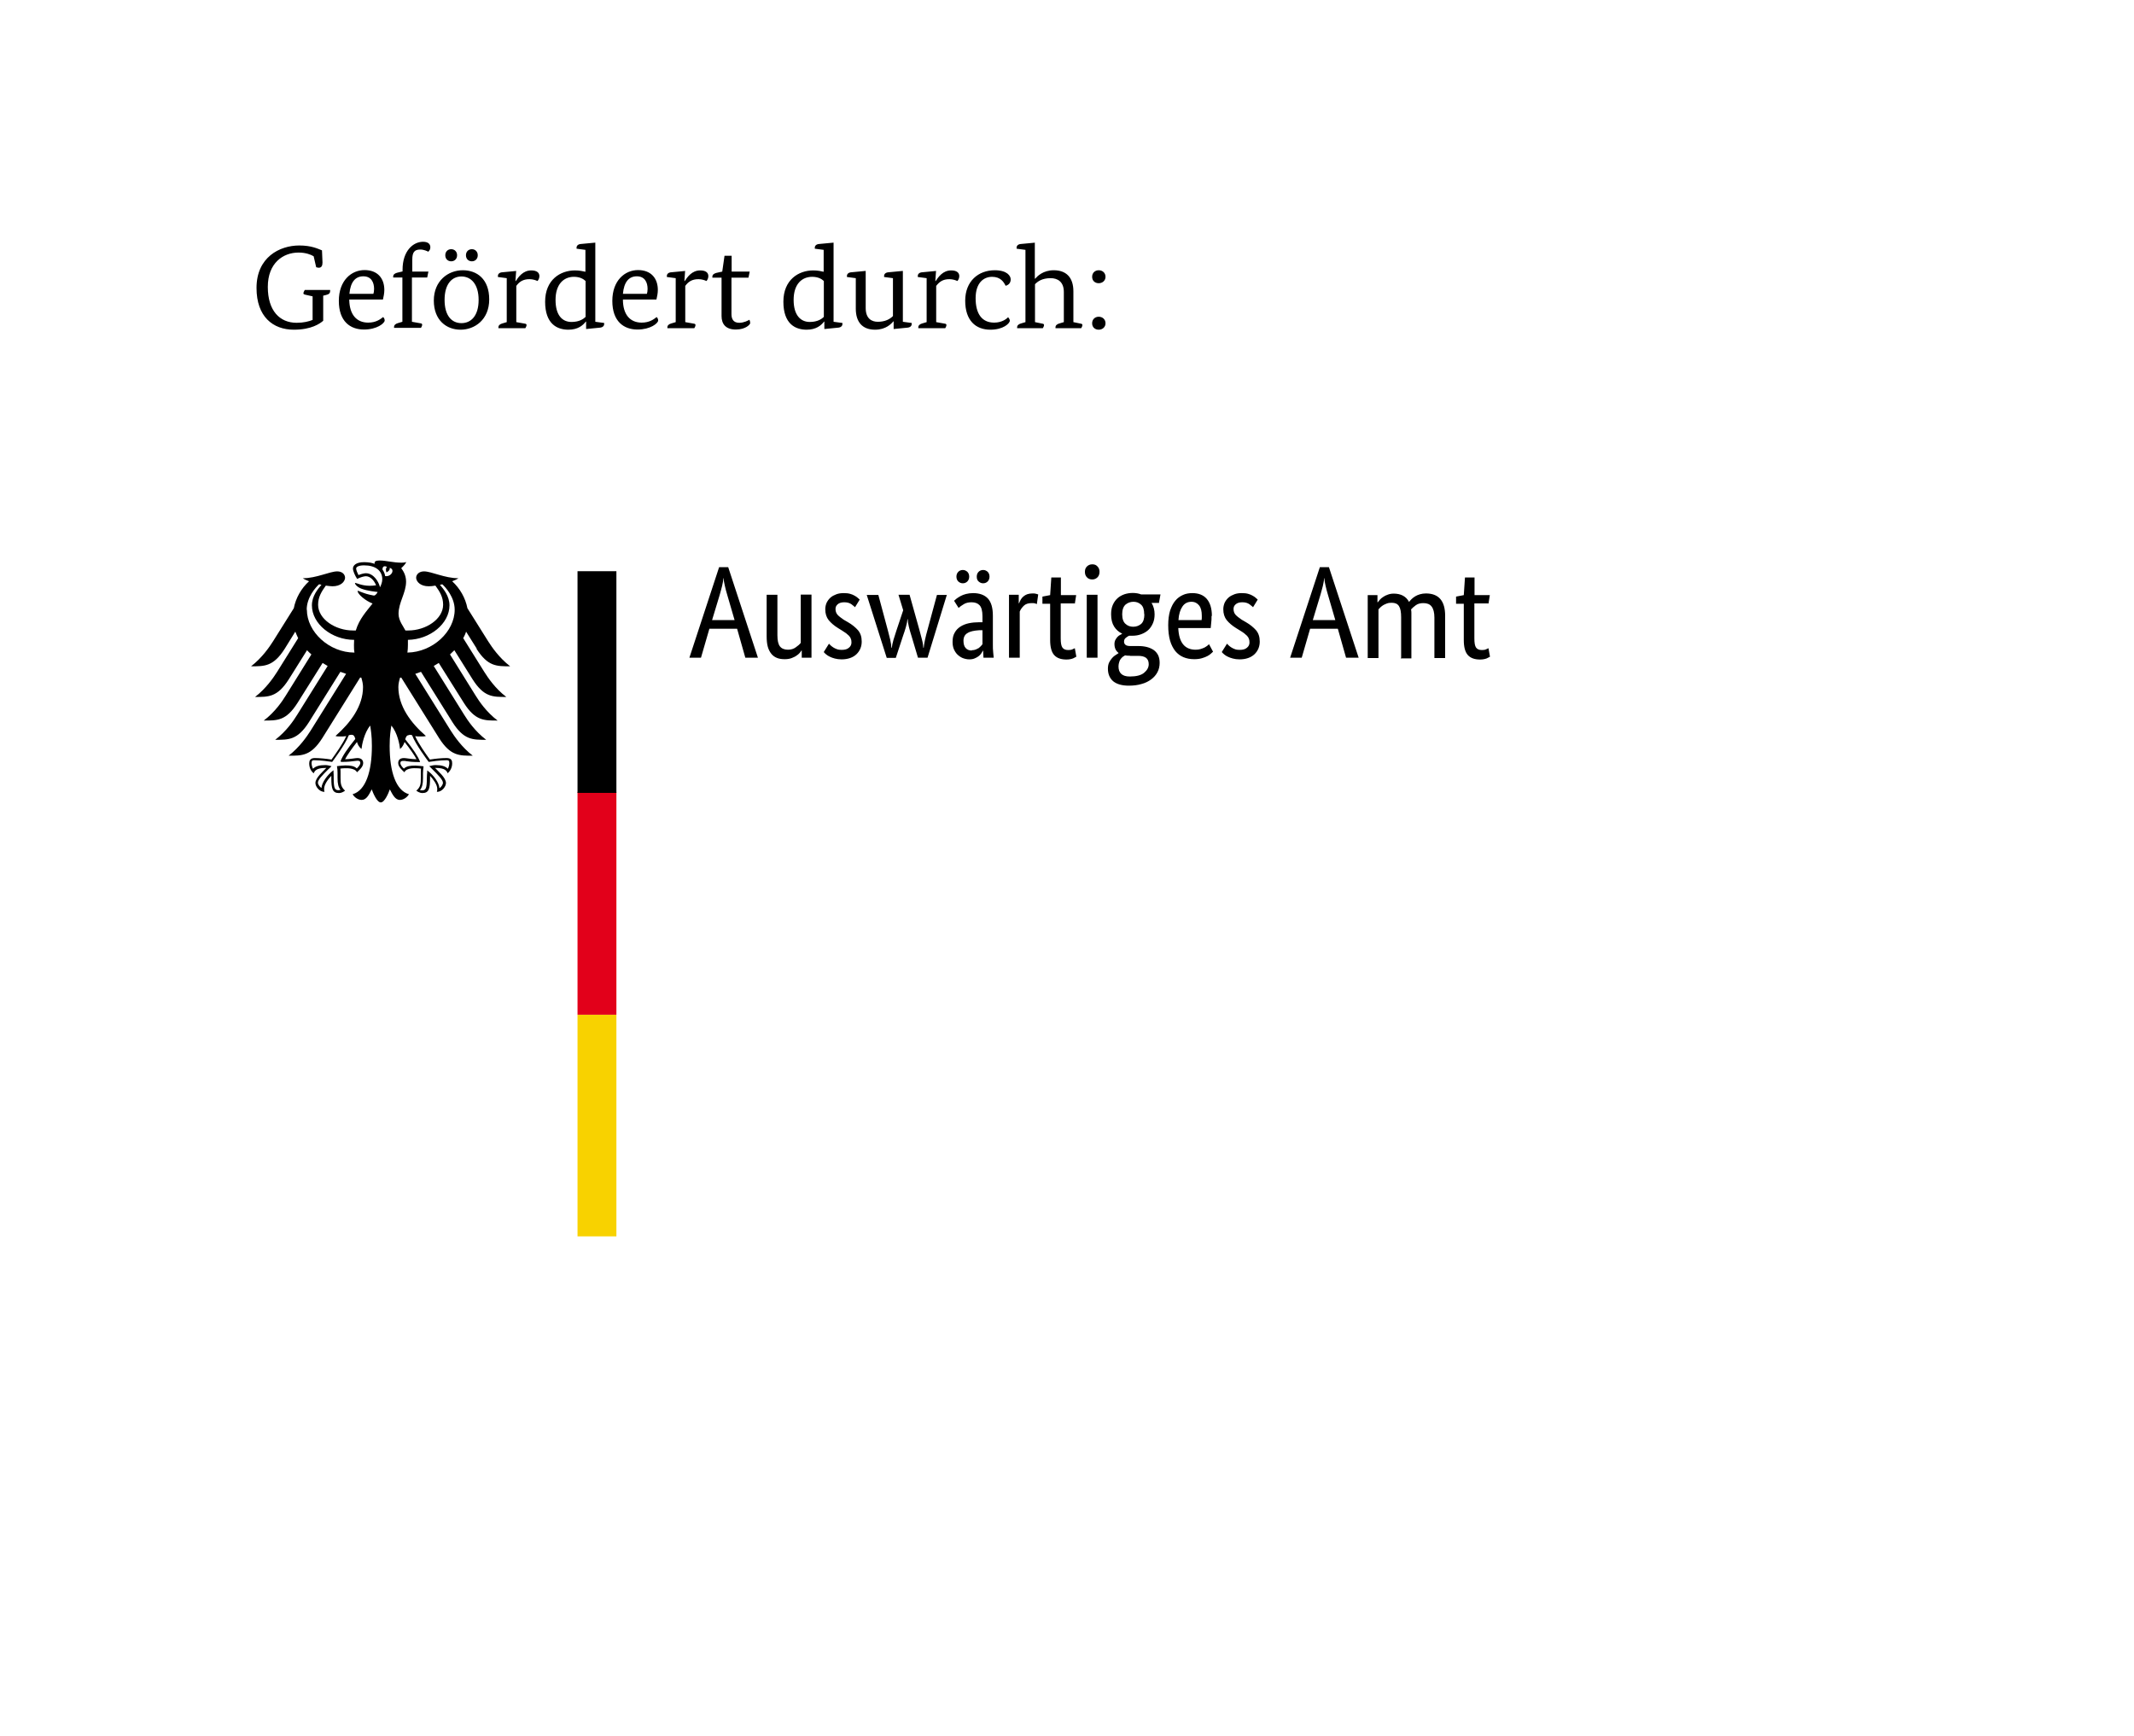 <?xml version="1.0" encoding="UTF-8"?>
<svg width="145px" height="118px" viewBox="0 0 145 118" version="1.1" xmlns="http://www.w3.org/2000/svg" xmlns:xlink="http://www.w3.org/1999/xlink">
    <title>Logo_Gefoerdert_AA_CMYK Copy 3</title>
    <g id="Symbols" stroke="none" stroke-width="1" fill="none" fill-rule="evenodd">
        <g id="INA-Footer-Start-Loginseite" transform="translate(-743, -269)" fill-rule="nonzero">
            <g id="Logo_Gefoerdert_AA_CMYK-Copy-3" transform="translate(743, 269)">
                <rect id="Rectangle" x="0" y="0" width="145" height="118"></rect>
                <g id="Auswärtiges-Amt" transform="translate(46.843, 38.349)" fill="#000000">
                    <path d="M4.667,6.346 L3.8,6.346 L3.241,4.377 L1.358,4.377 L0.787,6.346 L0,6.346 L2.02,0.192 L2.636,0.192 L4.656,6.346 L4.656,6.346 L4.667,6.346 Z M3.07,3.789 L2.579,2.104 C2.51,1.878 2.453,1.663 2.408,1.459 C2.362,1.256 2.328,1.086 2.328,0.95 L2.305,0.95 C2.305,1.086 2.271,1.256 2.225,1.459 C2.18,1.663 2.111,1.866 2.054,2.093 L1.541,3.789 L3.07,3.789 Z M8.296,6.346 L7.634,6.346 L7.634,5.859 L7.611,5.859 C7.611,5.859 7.554,5.95 7.497,6.018 C7.44,6.085 7.36,6.153 7.269,6.21 C7.178,6.278 7.064,6.323 6.927,6.38 C6.79,6.425 6.653,6.447 6.482,6.447 C6.288,6.447 6.116,6.425 5.968,6.368 C5.82,6.312 5.683,6.221 5.58,6.097 C5.477,5.972 5.386,5.814 5.329,5.61 C5.272,5.407 5.249,5.169 5.249,4.875 L5.249,2.07 L5.98,2.07 L5.98,4.819 C5.98,5.181 6.037,5.429 6.151,5.576 C6.265,5.723 6.447,5.803 6.698,5.803 C6.904,5.803 7.086,5.746 7.223,5.644 C7.372,5.542 7.486,5.441 7.566,5.339 L7.566,2.059 L8.296,2.059 L8.296,6.334 L8.296,6.334 L8.296,6.346 Z M11.274,2.93 C11.274,2.93 11.137,2.805 11.012,2.715 C10.886,2.624 10.727,2.579 10.521,2.579 C10.327,2.579 10.179,2.624 10.076,2.715 C9.974,2.805 9.928,2.907 9.928,3.031 C9.928,3.19 9.974,3.325 10.065,3.427 C10.156,3.529 10.304,3.642 10.487,3.767 L10.761,3.925 C11.058,4.095 11.286,4.287 11.457,4.479 C11.628,4.683 11.708,4.932 11.708,5.248 C11.708,5.588 11.594,5.871 11.354,6.108 C11.115,6.334 10.772,6.459 10.339,6.459 C10.168,6.459 10.008,6.436 9.882,6.402 C9.745,6.368 9.631,6.323 9.54,6.278 C9.437,6.232 9.357,6.176 9.289,6.119 C9.22,6.063 9.163,6.006 9.129,5.961 L9.483,5.395 C9.483,5.395 9.563,5.475 9.608,5.52 C9.654,5.565 9.722,5.61 9.791,5.656 C9.859,5.701 9.939,5.735 10.031,5.769 C10.122,5.803 10.225,5.814 10.35,5.814 C10.567,5.814 10.727,5.769 10.841,5.667 C10.955,5.576 11.012,5.452 11.012,5.316 C11.012,5.214 11.001,5.124 10.966,5.056 C10.943,4.977 10.898,4.92 10.841,4.853 C10.784,4.796 10.715,4.739 10.647,4.683 C10.567,4.626 10.476,4.57 10.373,4.502 L10.099,4.332 C9.825,4.163 9.62,3.982 9.46,3.789 C9.312,3.597 9.232,3.359 9.232,3.054 C9.232,2.896 9.266,2.749 9.323,2.613 C9.392,2.477 9.471,2.364 9.586,2.262 C9.7,2.16 9.837,2.093 9.985,2.036 C10.133,1.979 10.304,1.957 10.476,1.957 C10.647,1.957 10.784,1.968 10.909,2.002 C11.035,2.036 11.137,2.081 11.217,2.127 C11.309,2.172 11.377,2.228 11.434,2.274 C11.491,2.319 11.537,2.364 11.571,2.398 L11.252,2.918 L11.252,2.918 L11.274,2.93 Z M17.494,2.07 L16.181,6.346 L15.531,6.346 L15.086,4.853 C15.017,4.638 14.96,4.434 14.915,4.253 C14.869,4.072 14.846,3.891 14.835,3.733 L14.812,3.733 C14.801,3.902 14.766,4.072 14.709,4.264 C14.652,4.457 14.595,4.649 14.515,4.864 L14.025,6.357 L13.408,6.357 L12.05,2.081 L12.838,2.081 L13.488,4.502 C13.545,4.728 13.602,4.932 13.648,5.135 C13.694,5.328 13.716,5.509 13.728,5.678 L13.751,5.678 C13.774,5.509 13.808,5.328 13.865,5.135 C13.922,4.943 13.99,4.739 14.059,4.524 L14.527,3.122 L14.207,2.07 L14.96,2.07 L15.622,4.434 C15.691,4.683 15.748,4.909 15.805,5.124 C15.862,5.339 15.885,5.52 15.896,5.678 L15.919,5.678 C15.93,5.52 15.964,5.339 16.01,5.124 C16.056,4.909 16.113,4.683 16.181,4.445 L16.82,2.081 L17.516,2.081 L17.494,2.07 Z M17.882,5.26 C17.882,5.011 17.927,4.807 18.03,4.638 C18.121,4.468 18.258,4.332 18.418,4.23 C18.578,4.129 18.772,4.049 18.988,4.004 C19.205,3.959 19.445,3.936 19.685,3.936 L19.913,3.936 L19.913,3.529 C19.913,3.167 19.844,2.918 19.719,2.783 C19.593,2.647 19.411,2.579 19.171,2.579 C18.954,2.579 18.772,2.624 18.635,2.715 C18.486,2.805 18.372,2.884 18.292,2.964 L17.984,2.477 C17.984,2.477 18.098,2.375 18.167,2.319 C18.247,2.262 18.338,2.206 18.441,2.149 C18.543,2.093 18.669,2.047 18.806,2.013 C18.943,1.979 19.103,1.957 19.274,1.957 C19.719,1.957 20.05,2.081 20.278,2.319 C20.506,2.568 20.62,2.952 20.62,3.495 L20.62,5.452 C20.62,5.633 20.62,5.814 20.643,5.995 C20.655,6.165 20.666,6.289 20.677,6.346 L19.981,6.346 L19.958,5.871 L19.936,5.871 C19.936,5.871 19.879,5.984 19.833,6.052 C19.787,6.119 19.73,6.187 19.65,6.244 C19.582,6.3 19.491,6.346 19.388,6.391 C19.285,6.436 19.171,6.459 19.023,6.459 C18.863,6.459 18.715,6.425 18.566,6.368 C18.429,6.312 18.304,6.221 18.201,6.119 C18.098,6.018 18.019,5.882 17.961,5.746 C17.904,5.599 17.882,5.441 17.882,5.271 L17.882,5.271 L17.882,5.26 Z M19.182,5.837 C19.285,5.837 19.376,5.825 19.456,5.791 C19.536,5.757 19.605,5.723 19.662,5.69 C19.719,5.644 19.764,5.599 19.81,5.554 C19.844,5.509 19.879,5.463 19.913,5.429 L19.913,4.479 L19.685,4.479 C19.342,4.502 19.068,4.558 18.897,4.672 C18.715,4.773 18.623,4.954 18.623,5.192 C18.623,5.407 18.669,5.576 18.772,5.69 C18.874,5.803 19.011,5.859 19.194,5.859 L19.194,5.859 L19.182,5.837 Z M19.011,0.837 C19.011,0.973 18.966,1.086 18.886,1.165 C18.806,1.244 18.703,1.289 18.578,1.289 C18.452,1.289 18.361,1.244 18.27,1.165 C18.19,1.086 18.144,0.973 18.144,0.837 C18.144,0.701 18.19,0.588 18.27,0.509 C18.349,0.43 18.452,0.385 18.578,0.385 C18.703,0.385 18.794,0.43 18.886,0.509 C18.966,0.588 19.011,0.701 19.011,0.837 L19.011,0.837 Z M20.392,0.837 C20.392,0.973 20.346,1.086 20.267,1.165 C20.187,1.244 20.084,1.289 19.958,1.289 C19.833,1.289 19.742,1.244 19.65,1.165 C19.559,1.086 19.525,0.973 19.525,0.837 C19.525,0.701 19.57,0.588 19.65,0.509 C19.73,0.43 19.833,0.385 19.958,0.385 C20.084,0.385 20.175,0.43 20.267,0.509 C20.346,0.588 20.392,0.701 20.392,0.837 L20.392,0.837 Z M23.61,2.703 C23.61,2.703 23.553,2.681 23.496,2.658 C23.439,2.636 23.359,2.636 23.256,2.636 C23.028,2.636 22.846,2.692 22.72,2.816 C22.594,2.941 22.503,3.065 22.446,3.212 L22.446,6.346 L21.716,6.346 L21.716,2.07 L22.378,2.07 L22.378,2.647 L22.4,2.647 C22.435,2.568 22.469,2.477 22.515,2.398 C22.56,2.319 22.617,2.251 22.697,2.183 C22.777,2.115 22.857,2.07 22.948,2.036 C23.051,2.002 23.165,1.979 23.302,1.979 C23.405,1.979 23.485,1.979 23.553,2.002 C23.621,2.025 23.667,2.036 23.701,2.047 L23.61,2.692 L23.61,2.692 L23.61,2.703 Z M26.178,2.658 L25.23,2.658 L25.23,5.033 C25.23,5.339 25.265,5.542 25.345,5.656 C25.424,5.769 25.55,5.825 25.744,5.825 C25.847,5.825 25.949,5.814 26.018,5.78 C26.098,5.746 26.155,5.723 26.189,5.701 L26.292,6.278 C26.292,6.278 26.189,6.334 26.075,6.391 C25.961,6.436 25.812,6.47 25.618,6.47 C25.242,6.47 24.968,6.368 24.785,6.165 C24.603,5.961 24.512,5.622 24.512,5.147 L24.512,2.681 L23.987,2.681 L23.987,2.194 L24.512,2.093 L24.591,0.894 L25.242,0.894 L25.242,2.093 L26.28,2.093 L26.189,2.681 L26.189,2.681 L26.178,2.658 Z M27.73,6.346 L26.999,6.346 L26.999,2.07 L27.73,2.07 L27.73,6.346 L27.73,6.346 Z M27.376,1.029 C27.227,1.029 27.102,0.984 27.011,0.882 C26.919,0.792 26.874,0.667 26.874,0.509 C26.874,0.351 26.919,0.238 27.011,0.147 C27.102,0.057 27.216,2.8449465e-16 27.376,2.8449465e-16 C27.536,2.8449465e-16 27.638,0.045 27.73,0.147 C27.821,0.238 27.867,0.362 27.867,0.509 C27.867,0.656 27.821,0.792 27.73,0.882 C27.638,0.973 27.524,1.029 27.376,1.029 L27.376,1.029 Z M31.94,2.624 L31.404,2.624 C31.541,2.85 31.609,3.111 31.609,3.393 C31.609,3.62 31.575,3.823 31.495,4.004 C31.415,4.185 31.313,4.344 31.176,4.468 C31.039,4.592 30.879,4.683 30.697,4.751 C30.514,4.819 30.32,4.853 30.103,4.853 L29.989,4.853 C29.989,4.853 29.909,4.853 29.875,4.853 C29.806,4.886 29.727,4.932 29.647,5 C29.567,5.067 29.533,5.147 29.533,5.26 C29.533,5.35 29.567,5.418 29.635,5.475 C29.704,5.531 29.818,5.554 29.978,5.554 L30.525,5.554 C30.731,5.554 30.913,5.576 31.096,5.622 C31.267,5.667 31.415,5.735 31.552,5.825 C31.678,5.916 31.781,6.04 31.849,6.176 C31.918,6.323 31.952,6.493 31.952,6.696 C31.952,6.922 31.906,7.137 31.803,7.33 C31.701,7.522 31.564,7.68 31.381,7.816 C31.199,7.952 30.982,8.065 30.719,8.133 C30.457,8.212 30.172,8.246 29.852,8.246 C29.396,8.246 29.042,8.144 28.802,7.952 C28.563,7.748 28.437,7.465 28.437,7.092 C28.437,6.934 28.46,6.798 28.517,6.674 C28.574,6.561 28.642,6.459 28.722,6.368 C28.802,6.278 28.882,6.21 28.962,6.165 C29.042,6.119 29.11,6.074 29.156,6.04 L29.156,6.018 C28.973,5.882 28.882,5.678 28.882,5.418 C28.882,5.305 28.905,5.203 28.951,5.124 C28.996,5.045 29.042,4.977 29.099,4.92 C29.156,4.864 29.213,4.819 29.27,4.796 C29.327,4.762 29.373,4.739 29.396,4.728 L29.396,4.705 C29.179,4.604 28.996,4.445 28.859,4.23 C28.722,4.015 28.654,3.733 28.654,3.393 C28.654,3.156 28.688,2.941 28.768,2.76 C28.848,2.579 28.951,2.432 29.088,2.307 C29.224,2.183 29.373,2.104 29.555,2.036 C29.727,1.979 29.921,1.946 30.126,1.946 C30.331,1.946 30.525,1.979 30.697,2.047 L32.009,2.047 L31.906,2.613 L31.906,2.613 L31.94,2.624 Z M29.932,6.21 C29.806,6.21 29.692,6.21 29.601,6.187 C29.544,6.221 29.498,6.255 29.441,6.289 C29.396,6.334 29.339,6.38 29.304,6.436 C29.259,6.493 29.224,6.561 29.202,6.651 C29.179,6.73 29.156,6.821 29.156,6.934 C29.156,7.386 29.407,7.624 29.921,7.624 C30.354,7.624 30.685,7.545 30.891,7.375 C31.096,7.205 31.21,7.013 31.21,6.787 C31.21,6.583 31.142,6.436 31.016,6.346 C30.879,6.255 30.708,6.221 30.491,6.221 L29.943,6.221 L29.932,6.21 Z M30.902,3.393 C30.902,3.088 30.833,2.862 30.685,2.737 C30.537,2.602 30.366,2.545 30.172,2.545 C29.966,2.545 29.784,2.613 29.635,2.737 C29.487,2.873 29.407,3.088 29.407,3.393 C29.407,3.699 29.487,3.925 29.635,4.049 C29.784,4.185 29.955,4.242 30.16,4.242 C30.366,4.242 30.548,4.174 30.697,4.049 C30.845,3.914 30.913,3.699 30.913,3.393 L30.913,3.393 L30.902,3.393 Z M35.478,3.506 C35.478,3.687 35.478,3.846 35.455,3.982 C35.444,4.117 35.432,4.23 35.421,4.332 L33.218,4.332 C33.241,4.841 33.355,5.203 33.549,5.441 C33.743,5.678 34.029,5.803 34.394,5.803 C34.519,5.803 34.633,5.791 34.736,5.757 C34.839,5.723 34.93,5.69 34.999,5.656 C35.078,5.61 35.136,5.576 35.193,5.531 C35.238,5.486 35.284,5.452 35.307,5.429 L35.581,5.938 C35.581,5.938 35.501,6.006 35.444,6.063 C35.387,6.119 35.307,6.176 35.204,6.232 C35.101,6.289 34.976,6.334 34.827,6.38 C34.679,6.425 34.497,6.447 34.303,6.447 C34.029,6.447 33.789,6.402 33.572,6.312 C33.355,6.221 33.173,6.085 33.013,5.893 C32.865,5.701 32.739,5.463 32.659,5.181 C32.579,4.898 32.534,4.547 32.534,4.14 C32.534,3.755 32.579,3.427 32.659,3.156 C32.751,2.884 32.865,2.647 33.013,2.477 C33.161,2.296 33.333,2.172 33.538,2.081 C33.732,1.991 33.949,1.957 34.177,1.957 C34.588,1.957 34.919,2.081 35.147,2.341 C35.375,2.602 35.501,2.986 35.501,3.506 L35.501,3.506 L35.478,3.506 Z M34.12,2.545 C33.857,2.545 33.652,2.647 33.504,2.862 C33.355,3.077 33.253,3.382 33.23,3.789 L34.805,3.789 C34.805,3.789 34.805,3.721 34.816,3.665 C34.816,3.608 34.816,3.552 34.816,3.484 C34.816,3.19 34.759,2.952 34.633,2.794 C34.508,2.636 34.337,2.545 34.109,2.545 L34.109,2.545 L34.12,2.545 Z M38.319,2.93 C38.319,2.93 38.182,2.805 38.057,2.715 C37.931,2.624 37.772,2.579 37.566,2.579 C37.372,2.579 37.224,2.624 37.121,2.715 C37.018,2.805 36.973,2.907 36.973,3.031 C36.973,3.19 37.018,3.325 37.11,3.427 C37.201,3.529 37.349,3.642 37.532,3.767 L37.806,3.925 C38.103,4.095 38.331,4.287 38.502,4.479 C38.673,4.683 38.753,4.932 38.753,5.248 C38.753,5.588 38.639,5.871 38.399,6.108 C38.16,6.334 37.817,6.459 37.384,6.459 C37.212,6.459 37.053,6.436 36.927,6.402 C36.79,6.368 36.676,6.323 36.585,6.278 C36.482,6.232 36.402,6.176 36.334,6.119 C36.265,6.063 36.208,6.006 36.174,5.961 L36.528,5.395 C36.528,5.395 36.608,5.475 36.653,5.52 C36.699,5.565 36.767,5.61 36.836,5.656 C36.904,5.701 36.984,5.735 37.075,5.769 C37.167,5.803 37.269,5.814 37.395,5.814 C37.612,5.814 37.772,5.769 37.886,5.667 C38,5.576 38.057,5.452 38.057,5.316 C38.057,5.214 38.045,5.124 38.011,5.056 C37.988,4.977 37.943,4.92 37.886,4.853 C37.829,4.796 37.76,4.739 37.692,4.683 C37.623,4.626 37.521,4.57 37.418,4.502 L37.144,4.332 C36.87,4.163 36.665,3.982 36.505,3.789 C36.357,3.597 36.277,3.359 36.277,3.054 C36.277,2.896 36.311,2.749 36.368,2.613 C36.436,2.477 36.516,2.364 36.63,2.262 C36.745,2.16 36.881,2.093 37.03,2.036 C37.178,1.979 37.349,1.957 37.521,1.957 C37.692,1.957 37.829,1.968 37.954,2.002 C38.08,2.036 38.182,2.081 38.262,2.127 C38.354,2.172 38.422,2.228 38.479,2.274 C38.536,2.319 38.582,2.364 38.616,2.398 L38.296,2.918 L38.296,2.918 L38.319,2.93 Z M45.486,6.346 L44.618,6.346 L44.059,4.377 L42.176,4.377 L41.606,6.346 L40.818,6.346 L42.838,0.192 L43.454,0.192 L45.474,6.346 L45.474,6.346 L45.486,6.346 Z M43.888,3.789 L43.397,2.104 C43.329,1.878 43.272,1.663 43.226,1.459 C43.181,1.256 43.146,1.086 43.146,0.95 L43.123,0.95 C43.123,1.086 43.089,1.256 43.044,1.459 C42.998,1.663 42.93,1.866 42.872,2.093 L42.359,3.789 L43.888,3.789 Z M48.361,6.346 L48.361,3.597 C48.361,3.246 48.316,2.997 48.213,2.839 C48.11,2.681 47.951,2.613 47.722,2.613 C47.597,2.613 47.494,2.624 47.403,2.658 C47.311,2.692 47.232,2.726 47.152,2.771 C47.083,2.816 47.015,2.862 46.958,2.918 C46.901,2.975 46.855,3.02 46.821,3.065 L46.821,6.368 L46.09,6.368 L46.09,2.093 L46.752,2.093 L46.752,2.579 L46.775,2.579 C46.775,2.579 46.855,2.477 46.912,2.409 C46.969,2.341 47.049,2.274 47.14,2.217 C47.232,2.149 47.334,2.104 47.46,2.059 C47.585,2.013 47.711,1.991 47.859,1.991 C48.35,1.991 48.704,2.183 48.898,2.556 C48.943,2.5 49,2.432 49.069,2.364 C49.137,2.296 49.229,2.228 49.32,2.172 C49.411,2.115 49.525,2.07 49.639,2.036 C49.765,2.002 49.89,1.979 50.039,1.979 C50.917,1.979 51.351,2.488 51.351,3.495 L51.351,6.368 L50.621,6.368 L50.621,3.62 C50.621,3.269 50.552,3.02 50.427,2.862 C50.301,2.703 50.119,2.636 49.868,2.636 C49.662,2.636 49.491,2.681 49.354,2.783 C49.217,2.884 49.114,2.975 49.035,3.065 C49.046,3.133 49.057,3.201 49.057,3.28 C49.057,3.359 49.057,3.439 49.057,3.518 L49.057,6.391 L48.327,6.391 L48.361,6.346 Z M54.284,2.658 L53.337,2.658 L53.337,5.033 C53.337,5.339 53.371,5.542 53.451,5.656 C53.531,5.769 53.656,5.825 53.85,5.825 C53.953,5.825 54.056,5.814 54.124,5.78 C54.204,5.746 54.261,5.723 54.295,5.701 L54.398,6.278 C54.398,6.278 54.295,6.334 54.181,6.391 C54.067,6.436 53.919,6.47 53.725,6.47 C53.348,6.47 53.074,6.368 52.892,6.165 C52.709,5.961 52.618,5.622 52.618,5.147 L52.618,2.681 L52.093,2.681 L52.093,2.194 L52.618,2.093 L52.698,0.894 L53.348,0.894 L53.348,2.093 L54.387,2.093 L54.295,2.681 L54.295,2.681 L54.284,2.658 Z"></path>
                </g>
                <g id="Adler" transform="translate(17.059, 38.089)">
                    <polygon id="Path" fill="#F8D200" points="23.697 30.867 24.824 30.867 24.824 45.93 22.182 45.93 22.182 30.867"></polygon>
                    <polygon id="Path" fill="#E2001A" points="23.697 15.724 24.824 15.724 24.824 30.867 22.182 30.867 22.182 15.724"></polygon>
                    <path d="M15.316,5.996 C16.09,7.213 16.694,7.19 17.605,7.19 C16.853,6.61 16.352,5.871 16.113,5.495 L14.701,3.243 C14.564,2.549 14.2,1.9 13.665,1.411 C13.847,1.343 13.995,1.274 14.086,1.206 C13.164,1.206 12.253,0.74 11.752,0.74 C11.433,0.74 11.216,0.933 11.216,1.183 C11.239,1.468 11.535,1.752 12.07,1.752 C12.196,1.752 12.344,1.741 12.526,1.707 C12.822,2.116 13.05,2.48 13.05,3.004 C13.05,3.993 11.865,4.756 10.681,4.756 C10.613,4.756 10.545,4.756 10.488,4.756 C10.374,4.517 10.021,4.096 10.021,3.629 C10.021,2.844 10.533,2.207 10.533,1.434 C10.533,0.956 10.294,0.649 10.203,0.523 C10.351,0.387 10.51,0.216 10.545,0.102 C10.453,0.137 10.362,0.148 10.214,0.148 C9.645,0.148 9.178,0 8.723,0 C8.461,0 8.392,0.08 8.392,0.159 C8.392,0.182 8.392,0.216 8.404,0.228 C8.301,0.193 8.21,0.171 8.108,0.148 C7.971,0.125 7.834,0.114 7.675,0.114 C7.128,0.114 6.923,0.341 6.923,0.546 C6.923,0.717 7.06,1.024 7.208,1.252 C7.424,1.138 7.686,1.069 7.8,1.069 C8.096,1.069 8.358,1.343 8.495,1.684 C8.301,1.707 8.256,1.718 8.062,1.718 C7.527,1.718 7.163,1.525 7.083,1.525 C7.083,1.525 7.06,1.525 7.06,1.536 C7.06,1.616 7.208,1.809 7.516,1.923 C7.914,2.071 8.506,2.128 8.597,2.139 C8.597,2.162 8.495,2.344 8.381,2.378 C8.358,2.378 8.335,2.378 8.313,2.378 C7.903,2.298 7.789,2.264 7.265,2.059 C7.254,2.059 7.242,2.059 7.242,2.082 C7.242,2.287 7.777,2.742 8.256,2.924 C7.857,3.436 7.356,3.959 7.117,4.756 C7.049,4.756 6.98,4.756 6.923,4.756 C5.728,4.756 4.555,3.982 4.555,3.004 C4.555,2.48 4.794,2.105 5.079,1.707 C5.249,1.729 5.409,1.752 5.534,1.752 C6.069,1.752 6.365,1.468 6.388,1.183 C6.388,0.933 6.183,0.74 5.853,0.74 C5.352,0.74 4.441,1.206 3.519,1.206 C3.61,1.274 3.758,1.343 3.94,1.411 C3.405,1.9 3.04,2.549 2.904,3.243 L1.492,5.495 C1.253,5.871 0.752,6.61 0,7.19 C0.911,7.19 1.514,7.213 2.289,5.996 L3.006,4.835 C3.063,4.983 3.131,5.131 3.2,5.279 L1.765,7.577 C1.526,7.953 1.025,8.692 0.273,9.273 C1.184,9.273 1.788,9.295 2.562,8.078 L3.803,6.098 C3.894,6.201 3.997,6.292 4.099,6.383 L2.357,9.182 C2.118,9.568 1.628,10.297 0.865,10.877 C1.776,10.877 2.38,10.9 3.154,9.682 L4.862,6.963 C4.976,7.031 5.09,7.099 5.204,7.168 L3.131,10.49 C2.892,10.877 2.403,11.605 1.64,12.185 C2.551,12.185 3.154,12.208 3.929,10.991 L6.069,7.566 C6.195,7.611 6.32,7.657 6.457,7.702 L4.042,11.571 C3.803,11.946 3.302,12.686 2.551,13.266 C3.462,13.266 4.065,13.289 4.84,12.071 L7.413,7.953 C7.413,7.953 7.47,7.953 7.493,7.964 C7.561,8.192 7.607,8.396 7.607,8.601 C7.607,9.898 6.753,11.036 5.739,11.923 C5.807,11.958 5.921,11.958 6.024,11.958 C6.229,11.958 6.365,11.958 6.468,11.935 C6.229,12.47 5.728,13.164 5.466,13.528 C5.136,13.471 4.646,13.425 4.327,13.425 C4.008,13.425 3.951,13.619 3.951,13.789 C3.951,14.097 4.088,14.335 4.259,14.461 C4.316,14.301 4.441,14.097 5.056,14.097 C5.056,14.097 5.09,14.097 5.113,14.097 C4.931,14.301 4.373,14.756 4.373,15.121 C4.373,15.359 4.635,15.724 4.988,15.724 C4.965,15.644 4.965,15.576 4.965,15.519 C4.965,15.223 5.227,14.87 5.454,14.631 C5.454,14.7 5.454,14.7 5.454,14.779 C5.454,15.485 5.523,15.803 5.967,15.803 C6.183,15.803 6.331,15.678 6.388,15.644 C6.104,15.382 6.081,15.166 6.081,14.779 C6.081,14.677 6.081,14.574 6.081,14.438 C6.081,14.347 6.081,14.233 6.069,14.142 C6.229,14.119 6.297,14.119 6.411,14.119 C6.411,14.119 7.049,14.074 7.197,14.392 C7.368,14.233 7.618,14.017 7.618,13.767 C7.618,13.607 7.538,13.425 7.219,13.425 C7.094,13.425 6.707,13.505 6.388,13.505 C6.479,13.312 6.866,12.743 7.197,12.333 C7.242,12.492 7.322,12.663 7.504,12.811 C7.527,12.549 7.686,11.707 8.096,11.218 C8.142,11.548 8.21,11.889 8.21,12.606 C8.21,14.347 7.789,15.632 6.901,15.883 C7.015,16.088 7.265,16.27 7.516,16.27 C7.846,16.27 8.017,15.906 8.199,15.553 C8.29,15.803 8.552,16.44 8.814,16.44 C9.076,16.44 9.337,15.815 9.429,15.553 C9.611,15.894 9.782,16.27 10.112,16.27 C10.362,16.27 10.613,16.088 10.727,15.883 C9.839,15.632 9.417,14.347 9.417,12.606 C9.417,11.889 9.486,11.548 9.531,11.218 C9.952,11.707 10.1,12.549 10.123,12.811 C10.294,12.674 10.374,12.492 10.431,12.333 C10.761,12.743 11.159,13.312 11.239,13.505 C10.909,13.505 10.522,13.425 10.396,13.425 C10.066,13.425 9.998,13.607 9.998,13.767 C9.998,14.017 10.248,14.233 10.419,14.392 C10.567,14.062 11.205,14.119 11.205,14.119 C11.33,14.119 11.387,14.119 11.547,14.142 C11.535,14.233 11.535,14.347 11.535,14.438 C11.535,14.574 11.535,14.677 11.535,14.779 C11.535,15.177 11.524,15.382 11.228,15.644 C11.285,15.678 11.433,15.803 11.649,15.803 C12.093,15.803 12.162,15.485 12.162,14.779 C12.162,14.7 12.162,14.7 12.162,14.631 C12.378,14.87 12.651,15.223 12.651,15.519 C12.651,15.576 12.651,15.644 12.628,15.724 C12.981,15.724 13.243,15.359 13.243,15.121 C13.243,14.756 12.685,14.301 12.503,14.097 C12.537,14.097 12.549,14.097 12.56,14.097 C13.175,14.097 13.3,14.301 13.357,14.461 C13.517,14.324 13.665,14.085 13.665,13.789 C13.665,13.619 13.63,13.425 13.289,13.425 C12.947,13.425 12.48,13.471 12.15,13.528 C11.888,13.164 11.387,12.47 11.148,11.935 C11.239,11.958 11.376,11.958 11.592,11.958 C11.695,11.958 11.809,11.958 11.877,11.923 C10.852,11.036 10.009,9.898 10.009,8.601 C10.009,8.396 10.055,8.192 10.123,7.964 C10.146,7.964 10.18,7.964 10.203,7.953 L12.776,12.071 C13.551,13.289 14.154,13.266 15.065,13.266 C14.314,12.686 13.813,11.946 13.574,11.571 L11.159,7.702 C11.296,7.657 11.421,7.611 11.547,7.566 L13.687,10.991 C14.462,12.208 15.065,12.185 15.976,12.185 C15.213,11.605 14.724,10.877 14.484,10.49 L12.412,7.168 C12.526,7.099 12.64,7.031 12.754,6.963 L14.462,9.682 C15.236,10.9 15.84,10.877 16.751,10.877 C15.988,10.297 15.498,9.568 15.259,9.182 L13.517,6.383 C13.619,6.292 13.722,6.189 13.813,6.098 L15.054,8.078 C15.828,9.295 16.432,9.273 17.343,9.273 C16.58,8.692 16.09,7.953 15.851,7.577 L14.416,5.279 C14.496,5.131 14.564,4.995 14.61,4.835 L15.339,5.996 L15.316,5.996 Z M3.781,3.345 C3.781,2.492 4.407,1.809 4.623,1.616 C4.68,1.627 4.726,1.638 4.783,1.65 C4.543,1.934 4.134,2.412 4.134,3.049 C4.134,4.301 5.477,5.393 7.003,5.393 C7.003,5.495 6.992,5.609 6.992,5.734 C6.992,5.916 6.992,6.087 7.026,6.258 C5.306,6.258 3.792,4.847 3.792,3.345 L3.781,3.345 Z M6.104,13.653 L6.104,13.687 C6.104,13.687 6.126,13.687 6.126,13.687 C6.605,13.687 6.844,13.653 7.003,13.63 C7.083,13.63 7.14,13.607 7.208,13.607 C7.333,13.607 7.424,13.619 7.424,13.767 C7.424,13.869 7.299,14.028 7.185,14.131 C7.003,13.96 6.764,13.926 6.4,13.926 C6.229,13.926 6.012,13.96 5.887,13.971 L5.864,13.971 C5.864,13.971 5.842,13.971 5.842,13.971 L5.842,14.028 C5.864,14.131 5.876,14.256 5.876,14.426 L5.876,14.574 C5.876,14.574 5.876,14.768 5.876,14.768 C5.876,15.177 5.933,15.416 6.081,15.587 C6.047,15.598 5.978,15.61 5.944,15.61 C5.694,15.61 5.614,15.496 5.614,14.768 C5.614,14.62 5.614,14.483 5.602,14.392 L5.602,14.256 C5.602,14.256 5.568,14.279 5.568,14.279 C5.193,14.563 4.805,15.086 4.783,15.462 C4.669,15.382 4.543,15.223 4.543,15.098 C4.543,14.893 4.862,14.574 5.227,14.21 L5.443,14.006 L5.466,13.983 L5.398,13.96 C5.318,13.937 5.17,13.903 5.045,13.903 C4.635,13.903 4.373,13.983 4.213,14.153 C4.156,14.074 4.111,13.88 4.111,13.767 C4.111,13.698 4.122,13.641 4.156,13.607 C4.19,13.573 4.247,13.573 4.293,13.573 L4.293,13.573 C4.748,13.573 5.284,13.653 5.5,13.687 L5.511,13.687 C5.511,13.687 5.511,13.687 5.511,13.687 C5.546,13.641 6.411,12.492 6.639,11.878 C6.696,11.855 6.73,11.844 6.821,11.844 C6.992,11.844 7.037,11.958 7.083,12.128 C6.548,12.788 6.206,13.289 6.081,13.641 L6.104,13.653 Z M10.761,11.844 C10.852,11.844 10.898,11.855 10.943,11.878 C11.171,12.492 12.025,13.63 12.07,13.687 L12.07,13.687 C12.07,13.687 12.082,13.687 12.082,13.687 C12.298,13.653 12.833,13.573 13.289,13.573 L13.289,13.573 C13.289,13.573 13.391,13.573 13.425,13.607 C13.46,13.641 13.471,13.687 13.471,13.767 C13.471,13.88 13.425,14.074 13.369,14.153 C13.209,13.983 12.947,13.903 12.537,13.903 C12.412,13.903 12.264,13.937 12.184,13.96 L12.15,13.96 C12.15,13.96 12.116,13.983 12.116,13.983 L12.355,14.222 C12.719,14.586 13.038,14.904 13.038,15.109 C13.038,15.234 12.913,15.405 12.799,15.473 C12.776,15.086 12.389,14.574 12.002,14.29 L11.968,14.267 L11.968,14.404 C11.957,14.495 11.945,14.631 11.945,14.779 C11.945,15.507 11.865,15.621 11.615,15.621 C11.581,15.621 11.512,15.621 11.478,15.598 C11.626,15.416 11.683,15.189 11.683,14.779 L11.683,14.586 C11.683,14.586 11.683,14.438 11.683,14.438 C11.683,14.267 11.706,14.142 11.717,14.04 L11.717,13.983 C11.717,13.983 11.683,13.983 11.683,13.983 C11.569,13.971 11.342,13.937 11.171,13.937 C10.806,13.937 10.567,13.971 10.385,14.142 C10.271,14.051 10.146,13.88 10.146,13.778 C10.146,13.63 10.237,13.619 10.362,13.619 C10.431,13.619 10.488,13.619 10.567,13.641 C10.727,13.664 10.954,13.698 11.444,13.698 L11.478,13.698 L11.478,13.664 C11.342,13.312 11.011,12.811 10.476,12.151 C10.522,11.98 10.579,11.867 10.738,11.867 L10.761,11.844 Z M8.768,1.832 C8.711,1.604 8.597,1.377 8.449,1.206 C8.313,1.047 8.096,0.865 7.8,0.865 C7.664,0.865 7.436,0.933 7.299,0.99 C7.242,0.887 7.14,0.66 7.14,0.546 C7.14,0.432 7.322,0.33 7.675,0.33 C8.449,0.33 8.916,0.683 8.916,1.274 C8.916,1.479 8.836,1.672 8.757,1.832 L8.768,1.832 Z M9.11,1.058 C9.087,0.887 9.019,0.74 8.928,0.614 C8.928,0.466 8.996,0.319 9.235,0.432 C9.098,0.569 9.201,0.808 9.201,0.808 C9.201,0.808 9.474,0.683 9.417,0.501 C9.816,0.592 9.531,1.138 9.11,1.058 Z M10.624,6.258 C10.647,6.087 10.658,5.916 10.658,5.734 C10.658,5.643 10.658,5.529 10.658,5.393 C12.162,5.37 13.482,4.289 13.482,3.049 C13.482,2.412 13.072,1.934 12.833,1.65 C12.89,1.65 12.936,1.627 12.993,1.616 C13.209,1.809 13.835,2.492 13.835,3.345 C13.835,4.835 12.344,6.223 10.636,6.258 L10.624,6.258 Z" id="Shape" fill="#000000"></path>
                    <polygon id="Path" fill="#000000" points="24.824 15.792 23.697 15.792 22.182 15.792 22.182 0.728 24.824 0.728"></polygon>
                </g>
                <path d="M21.489,18.159 C21.559,18.182 21.607,18.193 21.666,18.193 C21.843,18.193 21.913,18.056 21.913,17.838 C21.913,17.792 21.89,17.243 21.878,17.014 C21.607,16.911 21.182,16.682 20.332,16.682 C18.999,16.682 17.43,17.483 17.43,19.567 C17.43,21.512 18.539,22.405 19.967,22.405 C21.158,22.405 21.736,21.993 21.961,21.798 L21.961,20.093 L22.149,20.047 C22.362,20.001 22.433,19.91 22.433,19.773 C22.433,19.738 22.433,19.704 22.433,19.704 L20.71,19.704 C20.71,19.704 20.615,19.853 20.615,19.933 C20.615,19.979 20.651,20.001 20.733,20.024 L21.241,20.139 L21.241,21.741 C20.981,21.844 20.627,21.936 20.155,21.936 C19.011,21.936 18.197,21.123 18.197,19.498 C18.197,17.873 19.235,17.163 20.285,17.163 C20.769,17.163 21.123,17.3 21.312,17.415 L21.489,18.182 L21.489,18.182 L21.489,18.159 Z M26.02,20.356 C26.067,20.15 26.114,19.921 26.114,19.704 C26.114,18.914 25.654,18.353 24.769,18.353 C23.884,18.353 23.023,19.051 23.023,20.448 C23.023,21.844 23.801,22.394 24.733,22.394 C25.607,22.394 26.138,21.97 26.138,21.776 C26.138,21.707 26.102,21.592 26.031,21.547 C25.843,21.695 25.548,21.924 25.017,21.924 C24.226,21.924 23.742,21.375 23.731,20.356 L26.02,20.356 L26.02,20.356 Z M23.742,19.967 C23.813,19.166 24.143,18.777 24.686,18.777 C25.229,18.777 25.418,19.189 25.418,19.635 C25.418,19.773 25.394,19.91 25.371,19.967 L23.742,19.967 L23.742,19.967 Z M29.135,18.456 L28.014,18.456 L28.014,17.644 C28.014,17.163 28.143,16.957 28.556,16.957 C28.804,16.957 29.04,17.071 29.099,17.106 C29.17,17.037 29.241,16.957 29.241,16.808 C29.241,16.579 29.087,16.43 28.745,16.43 C28.073,16.43 27.353,17.048 27.353,18.33 L27.353,18.445 L26.975,18.536 C26.822,18.582 26.716,18.651 26.716,18.8 C26.716,18.823 26.716,18.857 26.716,18.857 L27.341,18.857 L27.341,21.867 L27.034,21.959 C26.881,22.004 26.775,22.085 26.775,22.222 C26.775,22.245 26.775,22.279 26.775,22.279 L28.604,22.279 C28.604,22.279 28.686,22.153 28.686,22.073 C28.686,22.004 28.651,21.982 28.568,21.97 L27.99,21.867 L27.99,18.857 L29.028,18.857 L29.111,18.445 L29.111,18.445 L29.135,18.456 Z M31.447,18.365 C30.444,18.365 29.477,19.086 29.477,20.425 C29.477,21.764 30.338,22.405 31.294,22.405 C32.25,22.405 33.241,21.73 33.241,20.345 C33.241,18.96 32.403,18.365 31.447,18.365 L31.447,18.365 L31.447,18.365 Z M31.353,18.788 C32.002,18.788 32.521,19.303 32.521,20.379 C32.521,21.455 32.014,21.959 31.353,21.959 C30.692,21.959 30.208,21.455 30.208,20.379 C30.208,19.303 30.704,18.788 31.353,18.788 L31.353,18.788 Z M31.058,17.346 C31.058,17.094 30.881,16.934 30.657,16.934 C30.433,16.934 30.256,17.094 30.256,17.346 C30.256,17.598 30.433,17.758 30.657,17.758 C30.881,17.758 31.058,17.598 31.058,17.346 L31.058,17.346 Z M32.462,17.346 C32.462,17.094 32.285,16.934 32.061,16.934 C31.837,16.934 31.66,17.094 31.66,17.346 C31.66,17.598 31.837,17.758 32.061,17.758 C32.285,17.758 32.462,17.598 32.462,17.346 L32.462,17.346 Z M35.117,18.41 L34.137,18.502 C33.937,18.514 33.831,18.617 33.831,18.754 C33.831,18.788 33.831,18.823 33.831,18.823 L34.432,18.903 L34.432,21.89 L34.126,21.982 C33.972,22.027 33.866,22.107 33.866,22.245 C33.866,22.268 33.866,22.302 33.866,22.302 L35.695,22.302 C35.695,22.302 35.778,22.176 35.778,22.096 C35.778,22.027 35.742,22.004 35.66,21.993 L35.081,21.89 L35.081,19.429 C35.282,19.154 35.53,18.971 35.978,18.971 C36.214,18.971 36.427,19.051 36.521,19.097 C36.58,19.029 36.651,18.914 36.651,18.765 C36.651,18.536 36.486,18.376 36.096,18.376 C35.53,18.376 35.223,18.834 35.046,19.097 L35.022,19.097 L35.07,18.422 L35.07,18.422 L35.117,18.41 Z M40.45,16.488 L39.483,16.579 C39.282,16.591 39.176,16.694 39.176,16.831 C39.176,16.865 39.176,16.9 39.176,16.9 L39.778,16.98 L39.778,18.468 C39.624,18.433 39.376,18.376 39.07,18.376 C38.078,18.376 37.04,19.006 37.04,20.505 C37.04,22.004 37.842,22.405 38.621,22.405 C39.27,22.405 39.612,22.107 39.801,21.856 L39.825,21.856 L39.825,22.359 L40.745,22.268 C40.946,22.256 41.052,22.153 41.052,22.016 C41.052,21.982 41.052,21.947 41.052,21.947 L40.45,21.867 L40.45,16.488 L40.45,16.488 L40.45,16.488 Z M39.789,21.535 C39.671,21.65 39.388,21.879 38.834,21.879 C38.208,21.879 37.748,21.432 37.748,20.379 C37.748,19.326 38.291,18.811 38.999,18.811 C39.4,18.811 39.648,18.96 39.789,19.097 L39.789,21.535 L39.789,21.535 Z M44.603,20.356 C44.651,20.15 44.698,19.921 44.698,19.704 C44.698,18.914 44.238,18.353 43.353,18.353 C42.468,18.353 41.606,19.051 41.606,20.448 C41.606,21.844 42.385,22.394 43.317,22.394 C44.191,22.394 44.721,21.97 44.721,21.776 C44.721,21.707 44.686,21.592 44.615,21.547 C44.426,21.695 44.132,21.924 43.601,21.924 C42.81,21.924 42.326,21.375 42.326,20.356 L44.615,20.356 L44.603,20.356 Z M42.326,19.967 C42.397,19.166 42.727,18.777 43.27,18.777 C43.813,18.777 44.002,19.189 44.002,19.635 C44.002,19.773 43.978,19.91 43.955,19.967 L42.326,19.967 L42.326,19.967 Z M46.598,18.41 L45.618,18.502 C45.418,18.514 45.311,18.617 45.311,18.754 C45.311,18.788 45.311,18.823 45.311,18.823 L45.913,18.903 L45.913,21.89 L45.606,21.982 C45.453,22.027 45.347,22.107 45.347,22.245 C45.347,22.268 45.347,22.302 45.347,22.302 L47.176,22.302 C47.176,22.302 47.258,22.176 47.258,22.096 C47.258,22.027 47.223,22.004 47.14,21.993 L46.562,21.89 L46.562,19.429 C46.763,19.154 47.011,18.971 47.459,18.971 C47.695,18.971 47.907,19.051 48.002,19.097 C48.061,19.029 48.131,18.914 48.131,18.765 C48.131,18.536 47.966,18.376 47.577,18.376 C47.011,18.376 46.704,18.834 46.527,19.097 L46.503,19.097 L46.55,18.422 L46.55,18.422 L46.598,18.41 Z M50.952,18.456 L49.713,18.456 L49.713,17.38 L49.229,17.38 L49.075,18.456 L48.662,18.548 C48.509,18.594 48.403,18.662 48.403,18.811 C48.403,18.834 48.403,18.868 48.403,18.868 L49.028,18.868 L49.028,21.478 C49.028,22.016 49.311,22.394 49.996,22.394 C50.68,22.394 50.975,22.039 50.975,21.959 C50.975,21.89 50.952,21.776 50.916,21.73 C50.845,21.776 50.55,21.936 50.232,21.936 C49.807,21.936 49.701,21.65 49.701,21.341 L49.701,18.868 L50.857,18.868 L50.94,18.456 L50.94,18.456 L50.952,18.456 Z M56.639,16.488 L55.671,16.579 C55.471,16.591 55.364,16.694 55.364,16.831 C55.364,16.865 55.364,16.9 55.364,16.9 L55.966,16.98 L55.966,18.468 C55.813,18.433 55.565,18.376 55.258,18.376 C54.267,18.376 53.229,19.006 53.229,20.505 C53.229,22.004 54.031,22.405 54.81,22.405 C55.459,22.405 55.801,22.107 55.99,21.856 L56.013,21.856 L56.013,22.359 L56.934,22.268 C57.134,22.256 57.241,22.153 57.241,22.016 C57.241,21.982 57.241,21.947 57.241,21.947 L56.639,21.867 L56.639,16.488 L56.639,16.488 L56.639,16.488 Z M55.978,21.535 C55.86,21.65 55.577,21.879 55.022,21.879 C54.409,21.879 53.925,21.432 53.925,20.379 C53.925,19.326 54.468,18.811 55.187,18.811 C55.589,18.811 55.836,18.96 55.978,19.097 L55.978,21.535 L55.978,21.535 Z M61.347,18.41 L60.379,18.502 C60.179,18.514 60.072,18.617 60.072,18.754 C60.072,18.788 60.072,18.823 60.072,18.823 L60.674,18.903 L60.674,21.478 C60.462,21.695 60.131,21.867 59.648,21.867 C59.235,21.867 58.822,21.661 58.822,20.929 L58.822,18.41 L57.854,18.502 C57.654,18.514 57.547,18.617 57.547,18.754 C57.547,18.788 57.547,18.823 57.547,18.823 L58.149,18.903 L58.149,20.974 C58.149,21.901 58.609,22.405 59.459,22.405 C60.202,22.405 60.568,21.993 60.71,21.833 L60.721,21.833 L60.721,22.359 L61.642,22.268 C61.842,22.256 61.948,22.153 61.948,22.016 C61.948,21.982 61.948,21.947 61.948,21.947 L61.347,21.867 L61.347,18.41 L61.347,18.41 L61.347,18.41 Z M63.636,18.41 L62.668,18.502 C62.468,18.514 62.361,18.617 62.361,18.754 C62.361,18.788 62.361,18.823 62.361,18.823 L62.963,18.903 L62.963,21.89 L62.656,21.982 C62.503,22.027 62.397,22.107 62.397,22.245 C62.397,22.268 62.397,22.302 62.397,22.302 L64.226,22.302 C64.226,22.302 64.308,22.176 64.308,22.096 C64.308,22.027 64.273,22.004 64.19,21.993 L63.612,21.89 L63.612,19.429 C63.825,19.154 64.061,18.971 64.509,18.971 C64.745,18.971 64.957,19.051 65.052,19.097 C65.111,19.029 65.181,18.914 65.181,18.765 C65.181,18.536 65.016,18.376 64.627,18.376 C64.061,18.376 63.754,18.834 63.577,19.097 L63.553,19.097 L63.6,18.422 L63.6,18.422 L63.636,18.41 Z M68.332,19.418 C68.568,19.36 68.674,19.189 68.674,18.983 C68.674,18.754 68.438,18.365 67.589,18.365 C66.491,18.365 65.583,19.097 65.583,20.436 C65.583,21.776 66.291,22.405 67.294,22.405 C68.167,22.405 68.615,21.982 68.615,21.787 C68.615,21.718 68.556,21.615 68.497,21.558 C68.415,21.65 68.096,21.924 67.553,21.924 C66.704,21.924 66.291,21.306 66.291,20.265 C66.291,19.223 66.833,18.811 67.412,18.811 C67.99,18.811 68.214,19.177 68.332,19.429 L68.332,19.429 L68.332,19.418 Z M70.35,16.488 L69.382,16.579 C69.181,16.591 69.075,16.694 69.075,16.831 C69.075,16.865 69.075,16.9 69.075,16.9 L69.677,16.98 L69.677,21.89 L69.37,21.982 C69.217,22.027 69.111,22.107 69.111,22.245 C69.111,22.268 69.111,22.302 69.111,22.302 L70.857,22.302 C70.857,22.302 70.94,22.176 70.94,22.096 C70.94,22.027 70.904,22.004 70.822,21.993 L70.326,21.89 L70.326,19.315 C70.503,19.132 70.798,18.903 71.388,18.903 C71.848,18.903 72.285,19.132 72.285,19.841 L72.285,21.89 L71.978,21.982 C71.825,22.027 71.718,22.107 71.718,22.245 C71.718,22.268 71.718,22.302 71.718,22.302 L73.465,22.302 C73.465,22.302 73.547,22.176 73.547,22.096 C73.547,22.027 73.512,22.004 73.429,21.993 L72.934,21.89 L72.934,19.795 C72.934,18.845 72.438,18.365 71.6,18.365 C70.869,18.365 70.479,18.777 70.338,18.937 L70.314,18.937 L70.314,16.488 L70.314,16.488 L70.35,16.488 Z M75.117,21.97 C75.117,21.695 74.904,21.524 74.656,21.524 C74.409,21.524 74.208,21.695 74.208,21.97 C74.208,22.245 74.409,22.405 74.656,22.405 C74.904,22.405 75.117,22.233 75.117,21.97 L75.117,21.97 Z M75.117,18.811 C75.117,18.536 74.904,18.365 74.656,18.365 C74.409,18.365 74.208,18.536 74.208,18.811 C74.208,19.086 74.409,19.246 74.656,19.246 C74.904,19.246 75.117,19.074 75.117,18.811 L75.117,18.811 Z" id="Gefördert-durch:" fill="#000000"></path>
            </g>
        </g>
    </g>
</svg>
